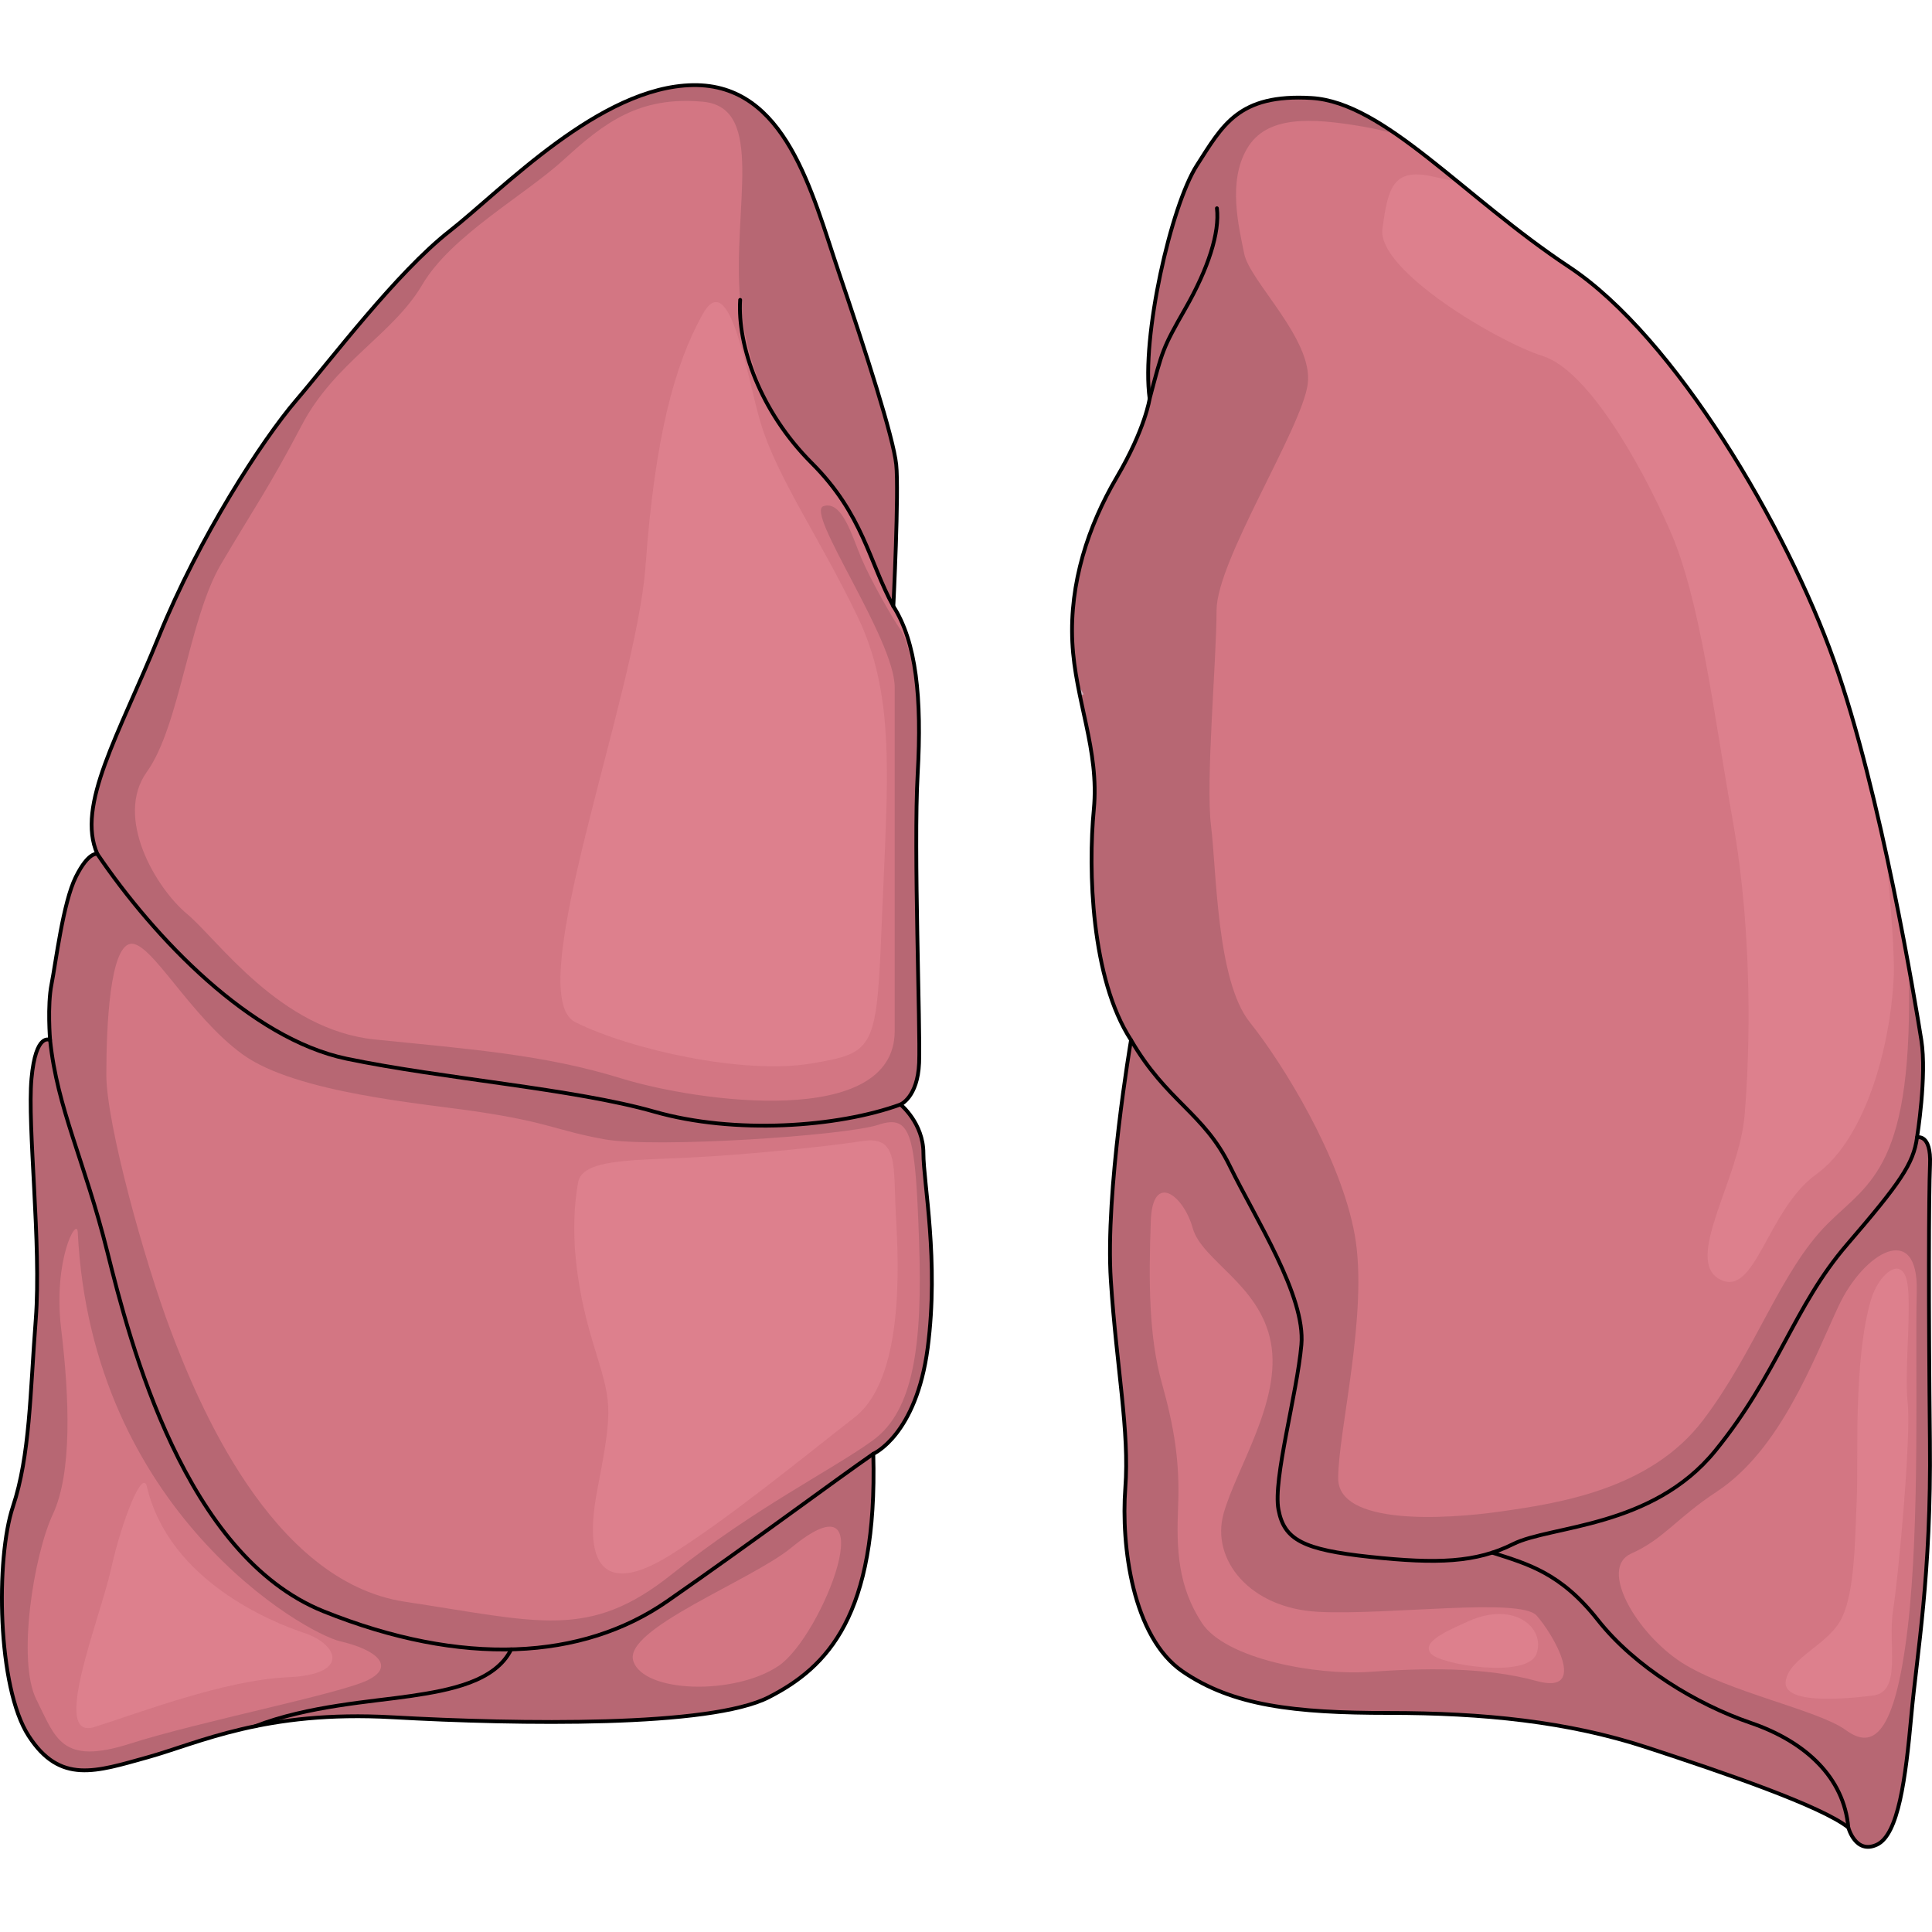 <?xml version="1.0" encoding="utf-8"?>
<!-- Created by: Science Figures, www.sciencefigures.org, Generator: Science Figures Editor -->
<!DOCTYPE svg PUBLIC "-//W3C//DTD SVG 1.1//EN" "http://www.w3.org/Graphics/SVG/1.1/DTD/svg11.dtd">
<svg version="1.1" id="Layer_1" xmlns="http://www.w3.org/2000/svg" xmlns:xlink="http://www.w3.org/1999/xlink" 
	 width="800px" height="800px" viewBox="0 0 478.062 436.877" enable-background="new 0 0 478.062 436.877"
	 xml:space="preserve">
<g>
	<g>
		<path fill="#D37683" d="M475.415,236.771c-1.423-8.862-9.919-60.939-21.617-93.895c-11.692-32.939-39.31-80.051-65.535-97.421
			C362.056,28.097,342.563,4.717,324.492,3.65c-18.056-1.054-21.956,6.743-28.33,16.661c-6.388,9.918-13.815,42.514-11.694,57.74
			c0,0-1.066,7.443-8.154,19.479c-6.114,10.41-10.383,22.422-10.969,34.856c0,1.229,0,2.597,0,3.91c0,0.165-0.014,0.328-0.068,0.479
			c0.012,0.492,0.027,0.998,0.055,1.504c0.163,3.432,0.629,6.729,1.23,9.945c0,0,0,0,0,0.016c0.066,0.23,0.108,0.365,0.108,0.365
			s-0.014,0-0.026,0.031c0.178,1.012,0.382,2.008,0.602,3.007c0.535,2.585,1.109,5.142,1.655,7.714
			c0.505,2.438,0.985,4.887,1.341,7.374c0.451,3.254,0.711,6.581,0.603,10.042c-0.026,0.969-0.097,1.957-0.19,2.953
			c-0.386,4.037-0.619,8.946-0.551,14.255c0.179,14.35,2.519,31.681,9.755,42.788c8.864,15.226,18.07,18.057,24.444,31.16
			c1.917,3.926,4.364,8.385,6.84,13.037c1.34,2.529,2.681,5.1,3.953,7.687l2.435,5.227c2.94,6.688,4.938,13.118,4.487,18.289
			c-1.067,12.091-7.088,33.35-5.662,40.792c1.408,7.439,6.016,9.916,22.664,11.681c13.57,1.45,22.435,1.476,30.232-1.053h0.014
			c1.764-0.575,3.486-1.286,5.186-2.137c9.205-4.595,34.361-3.896,49.954-23.02c4.515-5.554,8.044-10.888,11.106-16.046l0.932-1.588
			c6.977-12.01,11.627-23.02,20.547-33.377c13.104-15.238,16.522-20.054,17.357-26.564
			C474.347,260.858,476.823,245.62,475.415,236.771z"/>
		<path fill="#B76773" d="M475.415,236.771c-0.431-2.686-1.518-9.369-3.143-18.266c1.412,50.02-9.613,53.289-20.086,63.762
			c-11.625,11.627-17.784,31.463-30.778,48.561c-12.993,17.098-35.565,20.52-49.929,22.57c-14.362,2.053-40.354,3.42-40.354-8.207
			c0-11.628,7.525-41.038,4.104-60.188c-3.419-19.149-17.781-42.403-25.989-52.665c-8.208-10.258-8.208-37.615-9.575-48.559
			c-1.369-10.945,1.367-41.038,1.367-53.35s21.205-45.14,22.57-56.085c1.369-10.943-14.362-25.307-15.73-32.146
			c-1.369-6.839-4.104-17.783,0.684-25.99c4.787-8.207,15.639-7.715,28.727-5.471c2.778,0.475,5.533,1.132,8.239,1.91
			c-7.387-5.113-14.31-8.599-21.029-8.997c-18.056-1.054-21.956,6.743-28.33,16.661c-6.388,9.918-13.815,42.514-11.694,57.74
			c0,0-1.066,7.443-8.154,19.479c-6.114,10.41-10.383,22.422-10.969,34.856c0,1.229,0,2.597,0,3.91c0,0.165-0.014,0.328-0.068,0.479
			c0.012,0.492,0.027,0.998,0.055,1.504c0.163,3.432,0.629,6.729,1.23,9.945c0,0,0,0,0,0.016c0.066,0.23,0.108,0.365,0.108,0.365
			s-0.014,0-0.026,0.031c0.178,1.012,0.382,2.008,0.602,3.007c0.535,2.585,1.109,5.142,1.655,7.714
			c0.505,2.438,0.985,4.887,1.341,7.374c0.451,3.254,0.711,6.581,0.603,10.042c-0.026,0.969-0.097,1.957-0.19,2.953
			c-0.386,4.037-0.619,8.946-0.551,14.255c0.179,14.35,2.519,31.681,9.755,42.788c8.864,15.226,18.07,18.057,24.444,31.16
			c1.917,3.926,4.364,8.385,6.84,13.037c1.34,2.529,2.681,5.1,3.953,7.687l2.435,5.227c2.94,6.688,4.938,13.118,4.487,18.289
			c-1.067,12.091-7.088,33.35-5.662,40.792c1.408,7.439,6.016,9.916,22.664,11.681c13.57,1.45,22.435,1.476,30.232-1.053h0.014
			c1.764-0.575,3.486-1.286,5.186-2.137c9.205-4.595,34.361-3.896,49.954-23.02c4.515-5.554,8.044-10.888,11.106-16.046l0.932-1.588
			c6.977-12.01,11.627-23.02,20.547-33.377c13.104-15.238,16.522-20.054,17.357-26.564
			C474.347,260.858,476.823,245.62,475.415,236.771z"/>
		<path fill="#DD808D" d="M388.263,45.455c-10.031-6.645-19.078-14.171-27.439-20.991c-2.25-0.504-4.413-0.979-6.441-1.415
			c-9.642-2.087-10.945,2.735-12.311,12.993c-1.371,10.261,28.725,28.043,39.668,31.463s23.938,25.989,31.462,43.088
			c7.522,17.1,10.698,44.457,15.608,72.158s4.226,57.109,2.857,72.842c-1.367,15.729-15.048,35.564-6.154,40.354
			c8.89,4.785,11.627-17.1,23.937-25.99c12.312-8.893,18.47-32.146,19.153-49.246c0.181-4.515-0.545-15.897-2.016-30.655
			c-3.5-16.014-7.857-33.292-12.789-47.179C442.105,109.937,414.488,62.825,388.263,45.455z"/>
		<path fill="#D37683" d="M433.254,405.735c13.46,4.608,23.035,13.473,24.089,25.866c-6.729-5.307-30.464-13.46-49.941-19.835
			c-19.494-6.375-40.394-8.494-63.773-8.494c-23.375,0-38.615-1.777-51.009-10.287c-12.406-8.496-15.236-31.176-14.171-45.346
			c1.053-14.158-2.135-29.399-3.584-51.367c-1.449-21.955,4.993-59.502,4.993-59.502c8.864,15.226,18.07,18.057,24.444,31.16
			c1.917,3.926,4.364,8.385,6.84,13.037c1.34,2.529,2.681,5.1,3.953,7.687l2.435,5.227c2.94,6.688,4.938,13.118,4.487,18.289
			c-1.067,12.091-7.088,33.35-5.662,40.792c1.408,7.439,6.016,9.916,22.664,11.681c13.57,1.45,22.435,1.476,30.232-1.053h0.014
			c8.74,2.831,16.879,4.952,26.086,16.646C404.556,391.918,419.796,401.14,433.254,405.735z"/>
		<path fill="#D37683" d="M228.491,264.757c0-7.442-5.676-12.051-5.676-12.051c-15.58,5.664-41.092,7.441-60.928,1.766
			c-2.258-0.645-4.691-1.244-7.25-1.819l-24.761-2.476l-20.479-4.635l-19.146-3.274c-1.545-0.287-3.05-0.587-4.527-0.901
			c-23.732-4.951-47.467-29.754-61.64-50.652c0,0-2.133-0.713-5.319,5.662c-3.188,6.375-4.951,21.256-6.019,26.578
			c-1.069,5.308-0.354,13.816-0.354,13.816c1.777,17.002,8.506,29.752,14.169,52.419c5.665,22.68,19.124,75.111,53.499,88.927
			c16.732,6.73,32.366,9.754,46.414,9.398c14.813-0.343,27.875-4.432,38.603-11.875c20.901-14.526,41.804-30.12,51.009-36.495
			c0,0,10.629-4.61,13.461-26.21C232.392,291.322,228.491,272.185,228.491,264.757z"/>
		<path fill="#D37683" d="M226.727,188.005c0-6.484,0.083-12.369,0.329-16.84c0-0.096,0.014-0.191,0.014-0.288
			c0.178-3.118,0.287-6.087,0.316-8.917c0.04-2.982-0.015-5.814-0.152-8.482c-0.068-1.175-0.149-2.311-0.26-3.42
			c-0.176-2.133-0.438-4.145-0.766-6.06c-0.998-5.825-2.668-10.683-5.156-14.581c0,0,1.422-28.33,0.711-35.062
			c-0.711-6.729-7.441-27.632-14.172-47.478c-6.73-19.836-13.104-46.757-36.141-46.399c-23.021,0.34-47.111,25.852-60.213,36.125
			C98.116,46.878,81.825,68.49,73.329,78.407c-8.508,9.917-24.102,34.006-34.02,58.448c-9.916,24.446-20.545,41.806-15.226,53.858
			c0.647,0.951,1.316,1.91,2.001,2.875c0.141,0.199,0.281,0.396,0.422,0.596c0.672,0.938,1.357,1.879,2.063,2.826
			c0.133,0.18,0.269,0.359,0.405,0.541c0.672,0.895,1.354,1.787,2.054,2.684c0.092,0.117,0.177,0.232,0.269,0.348
			c0.751,0.955,1.52,1.912,2.303,2.865c0.174,0.217,0.35,0.432,0.53,0.648c0.781,0.951,1.581,1.898,2.394,2.844
			c0.125,0.143,0.25,0.284,0.373,0.426c0.762,0.877,1.533,1.752,2.319,2.618c0.145,0.161,0.286,0.321,0.431,0.478
			c0.85,0.934,1.709,1.857,2.582,2.773c0.189,0.195,0.373,0.389,0.563,0.582c0.898,0.936,1.809,1.865,2.732,2.777
			c0.049,0.049,0.104,0.098,0.152,0.15c0.898,0.883,1.811,1.756,2.734,2.616c0.166,0.157,0.332,0.317,0.502,0.474
			c0.941,0.872,1.896,1.73,2.855,2.574c0.164,0.141,0.33,0.284,0.493,0.428c0.989,0.855,1.985,1.699,2.993,2.52
			c0.012,0.008,0.02,0.018,0.03,0.027c1.025,0.83,2.056,1.635,3.095,2.42c0.167,0.127,0.334,0.255,0.503,0.381
			c1.028,0.771,2.064,1.52,3.108,2.242c0.107,0.076,0.218,0.147,0.328,0.223c1.042,0.715,2.088,1.405,3.144,2.068
			c0.06,0.037,0.118,0.074,0.177,0.113c1.084,0.676,2.169,1.318,3.262,1.93c0.146,0.086,0.295,0.168,0.443,0.251
			c1.108,0.614,2.223,1.202,3.341,1.749c0,0,0.002,0.002,0.005,0.004l0.006,0.006l0.021,0.008c0.02,0.009,0.039,0.019,0.063,0.029
			c0.963,0.469,1.93,0.905,2.899,1.32c0.156,0.07,0.314,0.139,0.473,0.204c1.994,0.835,3.994,1.548,5.998,2.132
			c0.194,0.055,0.386,0.112,0.582,0.164c0.998,0.278,1.996,0.535,2.996,0.744c1.293,0.27,2.621,0.527,3.965,0.786
			c0.188,0.036,0.367,0.075,0.557,0.109h0.004c21.537,4.069,48.75,6.524,67.429,11.104c0.13,0.031,0.267,0.061,0.394,0.094
			c1.318,0.327,2.593,0.662,3.816,1.014c19.84,5.668,45.342,3.897,60.932-1.772l-0.004-0.001c0.055-0.025,4.249-1.835,4.604-10.273
			C227.698,235.977,226.742,208.878,226.727,188.005z"/>
		<path fill="#D37683" d="M216.085,339.145c1.067,40.038-11.326,52.789-25.852,60.228c-14.53,7.443-61.639,6.73-93.17,4.951
			c-13.912-0.778-24.869,0.371-33.855,2.218c12.955-5.046,28.891-6.06,38.464-7.483c9.565-1.407,20.917-3.527,24.802-11.531v-0.012
			c14.813-0.343,27.875-4.432,38.603-11.875C185.978,361.113,206.88,345.52,216.085,339.145z"/>
		<path fill="#D37683" d="M126.474,387.515v0.012c-3.885,8.004-15.236,10.124-24.802,11.531c-9.573,1.424-25.509,2.438-38.464,7.483
			c-11.381,2.312-19.604,5.733-26.73,7.702c-12.748,3.542-21.612,6.744-29.395-5.307c-7.799-12.052-8.154-43.924-3.899-56.689
			c4.24-12.748,4.24-27.986,5.662-46.396c1.425-18.428-2.12-47.838-1.065-59.52c1.065-11.693,4.611-9.561,4.611-9.561
			c1.777,17.002,8.506,29.752,14.169,52.419c5.665,22.68,19.124,75.111,53.499,88.927
			C96.792,384.847,112.426,387.87,126.474,387.515z"/>
		<path fill="#D37683" d="M474.347,260.858c-0.835,6.511-4.254,11.326-17.357,26.564c-8.92,10.357-13.57,21.367-20.547,33.377
			l-0.932,1.588c-3.063,5.158-6.592,10.492-11.106,16.046c-15.593,19.124-40.749,18.425-49.954,23.02
			c-1.699,0.851-3.422,1.562-5.186,2.137c8.74,2.831,16.879,4.952,26.086,16.646c9.205,11.683,24.445,20.904,37.903,25.5
			c13.46,4.608,23.035,13.473,24.089,25.866c0,0,1.78,6.729,7.088,4.255c5.32-2.477,7.086-16.292,8.508-31.887
			c1.408-15.58,4.951-34.718,4.597-68.012c-0.343-33.31-0.303-60.588,0.026-68.369C477.89,259.791,474.347,260.858,474.347,260.858z
			"/>
		<path fill="#B76773" d="M226.727,188.005c0-6.484,0.083-12.369,0.329-16.84c0-0.096,0.014-0.191,0.014-0.288
			c0.178-3.118,0.287-6.087,0.316-8.917c0.04-2.982-0.015-5.814-0.152-8.482c-0.024-0.427-0.066-0.825-0.096-1.242
			c-0.696-6.229-2.682-14.741-4.313-17.02c-2.021-2.82-7.515-12.539-9.724-17.782c-2.208-5.243-4.729-14.329-9.349-12.776
			c-4.618,1.55,17.639,32.839,17.639,44.835c0,11.991,0,60.64,0,84.999c0,24.364-48.799,17.598-67.748,11.732
			c-18.948-5.867-37.443-7.217-60.901-9.605c-23.462-2.385-38.8-24.682-46.469-31.069c-7.671-6.388-18.047-23.839-9.925-35.163
			c8.12-11.322,10.375-37.852,18.332-51.362c7.959-13.512,11.895-18.972,20.016-34.45c8.12-15.48,22.557-22.416,29.773-34.686
			c7.219-12.27,25.266-22.019,35.188-31.11c9.926-9.094,18.635-15.647,34.289-14.199c15.656,1.45,7.219,26.45,9.201,49.032
			c0.996,11.32,4.962,27.636,17.715,40.389c12.754,12.752,14.17,24.443,20.191,35.426l0,0l-0.002-0.008
			c0,0,1.422-28.33,0.711-35.062c-0.711-6.729-7.441-27.632-14.172-47.478c-6.73-19.836-13.104-46.757-36.141-46.399
			c-23.021,0.34-47.111,25.852-60.213,36.125C98.116,46.878,81.825,68.49,73.329,78.407c-8.508,9.917-24.102,34.006-34.02,58.448
			c-9.916,24.446-20.545,41.806-15.226,53.858c11.567,17.057,29.502,36.705,48.606,46.051l0.006,0.006l0.021,0.008
			c4.295,2.098,8.649,3.681,13.006,4.588c0.006,0,0.01,0.004,0.016,0.004l-0.01,0.002c1.293,0.27,2.621,0.527,3.965,0.786
			c0.188,0.036,0.367,0.075,0.557,0.109h0.004c21.537,4.069,48.75,6.524,67.429,11.104c0.13,0.031,0.267,0.061,0.394,0.094
			c1.318,0.327,2.593,0.662,3.816,1.014c0,0-0.017-0.008-0.026-0.016c0.005,0.003,0.015,0.005,0.021,0.008
			c19.836,5.676,45.348,3.898,60.928-1.766c0,0,4.254-1.779,4.61-10.273C227.698,235.977,226.742,208.878,226.727,188.005z"/>
		<path fill="#B76773" d="M228.491,264.757c0-7.442-5.676-12.051-5.676-12.051c-15.58,5.664-41.092,7.441-60.928,1.766
			c-1.218-0.349-2.494-0.682-3.811-1.006c-0.127-0.033-0.264-0.063-0.394-0.094c-0.999-0.245-2.001-0.488-3.046-0.72l-0.091-0.011
			c-15.237-3.391-35.155-5.631-53.096-8.459l-11.182-1.908c-0.196-0.038-0.382-0.08-0.575-0.116
			c-1.348-0.255-2.676-0.515-3.971-0.792c-23.732-4.951-47.467-29.754-61.64-50.652c0,0-2.133-0.713-5.319,5.662
			c-3.188,6.375-4.951,21.256-6.019,26.578c-1.069,5.308-0.354,13.816-0.354,13.816c1.777,17.002,8.506,29.752,14.169,52.419
			c5.665,22.68,19.124,75.111,53.499,88.927c16.732,6.73,32.366,9.754,46.414,9.398c14.813-0.343,27.875-4.432,38.603-11.875
			c20.901-14.526,41.804-30.12,51.009-36.495c0,0,10.629-4.61,13.461-26.21C232.392,291.322,228.491,272.185,228.491,264.757z
			 M215.992,335.811c-10.031,7.296-29.18,16.675-49.698,33.09c-20.52,16.415-32.83,11.856-66.117,6.842
			c-33.283-5.017-51.523-50.157-57.908-67.03c-6.383-16.869-15.957-51.066-15.957-63.377c0-12.313,0.91-31.463,5.926-32.373
			c5.018-0.916,14.591,17.781,27.813,27.357s44.64,12.145,57.91,14.133c18.24,2.735,19.151,4.561,31.462,6.84
			c12.313,2.279,59.752-0.841,67.961-3.576c8.205-2.734,9.12,2.735,10.031,28.727C228.327,312.433,226.024,328.515,215.992,335.811z
			"/>
		<path fill="#DD808D" d="M143.038,272.007c1.018-5.754,12.996-5.472,27.357-6.154c14.365-0.684,34.198-2.736,43.092-4.104
			c8.891-1.366,7.523,6.155,8.207,18.468c0.684,12.311,2.052,40.354-10.26,49.928c-12.311,9.576-31.464,25.307-45.825,34.198
			c-14.362,8.89-21.888,4.786-17.784-16.417c4.105-21.199,3.354-21.543-1.094-36.247
			C142.287,296.972,140.987,283.634,143.038,272.007z"/>
		<path fill="#DD808D" d="M36.343,347.243c-1.053-4.467-6.156,8.207-8.894,20.518c-2.735,12.311-15.046,42.406-4.101,38.986
			c10.939-3.419,32.145-11.629,47.875-12.312c15.73-0.685,12.311-8.206,4.104-10.943C67.12,380.757,41.813,370.496,36.343,347.243z"
			/>
		<path fill="#B76773" d="M80.06,378.116c-34.375-13.815-47.834-66.247-53.499-88.927c-5.663-22.667-12.392-35.417-14.169-52.419
			c0,0-3.546-2.133-4.611,9.561c-1.055,11.682,2.49,41.092,1.065,59.52c-1.422,18.41-1.422,33.648-5.662,46.396
			c-4.255,12.766-3.899,44.638,3.899,56.689c7.782,12.051,16.646,8.849,29.395,5.307c7.127-1.969,15.35-5.391,26.73-7.702
			c12.955-5.046,28.891-6.06,38.464-7.483c9.565-1.407,20.917-3.527,24.802-11.531v-0.012
			C112.426,387.87,96.792,384.847,80.06,378.116z M91.058,395.118c-6.84,3.422-41.723,10.259-58.82,15.732
			c-17.1,5.471-18.465-1.367-23.254-10.944c-4.788-9.577-0.684-35.564,4.104-45.824c4.787-10.259,4.103-28.726,2.05-45.825
			c-2.05-17.1,3.906-27.922,4.104-23.939c3.422,69.08,56.087,99.175,64.977,101.227C93.11,387.594,97.898,391.7,91.058,395.118z"/>
		<path fill="#B76773" d="M216.085,339.145c-9.205,6.375-30.107,21.969-51.009,36.495c-10.728,7.443-23.789,11.532-38.603,11.875
			v0.012c-3.885,8.004-15.236,10.124-24.802,11.531c-9.573,1.424-25.509,2.438-38.464,7.483c8.986-1.847,19.943-2.996,33.855-2.218
			c31.531,1.779,78.64,2.492,93.17-4.951C204.759,391.934,217.152,379.183,216.085,339.145z M192.629,391.638
			c-10.905,7.322-33.355,6.711-35.922-1.222c-2.565-7.932,29.173-19.879,39.126-28.067
			C219.568,342.821,203.532,384.313,192.629,391.638z"/>
		<path fill="#DD808D" d="M188.181,83.919c-3.361-11.195-7.523-38.984-14.364-26.672c-6.839,12.309-11.765,30.093-14.089,62.239
			c-2.326,32.146-31.052,106.013-17.373,112.851c13.68,6.84,41.723,12.998,58.137,10.262c16.415-2.738,16.415-3.422,17.782-36.934
			c1.368-33.515,3.421-54.033-6.156-73.867C202.542,111.964,192.283,97.601,188.181,83.919z"/>
		<path fill="#CDB0BF" d="M268.135,151.179c0,0-0.329,0.163-0.89,0.466c-0.22-0.999-0.424-1.995-0.602-3.007
			c0.013-0.031,0.026-0.031,0.026-0.031S267.19,149.554,268.135,151.179z"/>
		<path fill="#B76773" d="M433.254,405.735c-13.458-4.596-28.698-13.817-37.903-25.5c-9.207-11.693-17.346-13.814-26.086-16.646
			h-0.014c-7.798,2.528-16.662,2.503-30.232,1.053c-16.648-1.765-21.256-4.241-22.664-11.681
			c-1.426-7.442,4.595-28.701,5.662-40.792c0.451-5.171-1.547-11.601-4.487-18.289l-2.435-5.227
			c-1.272-2.587-2.613-5.157-3.953-7.687c-2.476-4.652-4.923-9.111-6.84-13.037c-6.374-13.104-15.58-15.935-24.444-31.16
			c0,0-6.442,37.547-4.993,59.502c1.449,21.968,4.637,37.209,3.584,51.367c-1.065,14.17,1.765,36.85,14.171,45.346
			c12.394,8.51,27.634,10.287,51.009,10.287c23.38,0,44.279,2.119,63.773,8.494c19.478,6.375,43.213,14.528,49.941,19.835
			C456.289,419.208,446.714,410.344,433.254,405.735z M380.202,395.354c-13.056-3.603-28.363-3.152-41.417-2.253
			c-13.054,0.902-35.565-3.148-41.417-12.155c-5.854-9.001-6.303-18.007-5.851-28.81c0.45-10.805-0.901-19.359-4.052-30.612
			c-3.15-11.255-3.268-24.77-2.701-40.067c0.451-12.154,8.104-6.3,10.354,1.802c2.248,8.104,16.656,13.956,19.357,28.361
			s-8.553,31.062-11.705,42.317c-3.151,11.255,6.302,23.41,23.41,24.308c17.107,0.903,49.969-3.599,54.021,0.903
			C384.254,383.646,393.259,398.954,380.202,395.354z"/>
		<path fill="#B76773" d="M474.347,260.858c-0.835,6.511-4.254,11.326-17.357,26.564c-8.92,10.357-13.57,21.367-20.547,33.377
			l-0.932,1.588c-3.063,5.158-6.592,10.492-11.106,16.046c-15.593,19.124-40.749,18.425-49.954,23.02
			c-1.699,0.851-3.422,1.562-5.186,2.137c8.74,2.831,16.879,4.952,26.086,16.646c9.205,11.683,24.445,20.904,37.903,25.5
			c13.46,4.608,23.035,13.473,24.089,25.866c0,0,1.78,6.729,7.088,4.255c5.32-2.477,7.086-16.292,8.508-31.887
			c1.408-15.58,4.951-34.718,4.597-68.012c-0.343-33.31-0.303-60.588,0.026-68.369C477.89,259.791,474.347,260.858,474.347,260.858z
			 M474.288,299.015c-0.45,17.557,0.901,56.721-2.25,83.279c-3.154,26.563-8.555,30.163-15.307,25.211
			c-6.753-4.951-29.262-9.451-40.518-16.654c-11.254-7.204-20.708-23.407-12.604-27.011c8.103-3.603,11.228-8.78,21.159-15.306
			c15.757-10.355,23.859-32.414,30.162-45.922C461.233,289.11,474.738,281.456,474.288,299.015z"/>
		<path fill="#DD808D" d="M463.034,300.813c1.697-5.6,6.753-10.353,8.552-5.399c1.802,4.949-0.449,22.507,0.452,31.06
			c0.9,8.557-2.251,42.769-3.602,51.323c-1.351,8.552,2.251,20.257-4.953,21.157c-7.203,0.898-22.51,2.251-21.607-3.604
			c0.899-5.851,10.805-9.002,13.955-15.754c3.151-6.754,3.151-18.909,3.602-28.813C459.884,340.88,458.532,315.671,463.034,300.813z
			"/>
		<path fill="#DD808D" d="M363.543,380.495c-6.708,2.951-11.704,5.403-9.452,8.105c2.25,2.701,23.858,6.301,26.109,0
			C382.451,382.294,374.798,375.544,363.543,380.495z"/>
		<g>
			
				<path fill="none" stroke="#000000" stroke-width="0.94" stroke-linecap="round" stroke-linejoin="round" stroke-miterlimit="10" d="
				M221.054,129.425c0,0,1.42-28.34,0.711-35.072c-0.711-6.73-7.439-27.633-14.17-47.47c-6.732-19.841-13.108-46.762-36.135-46.409
				c-23.029,0.354-47.116,25.861-60.223,36.135C98.126,46.883,81.831,68.493,73.329,78.411c-8.503,9.918-24.091,34.01-34.012,58.453
				c-9.92,24.443-20.545,41.802-15.233,53.85c0,0-2.124-0.711-5.313,5.666c-3.188,6.378-4.962,21.256-6.023,26.57
				c-1.063,5.313-0.354,13.818-0.354,13.818s-3.542-2.127-4.604,9.563c-1.064,11.691,2.479,41.094,1.062,59.516
				c-1.419,18.422-1.419,33.657-5.669,46.41c-4.254,12.753-3.898,44.635,3.896,56.682c7.793,12.045,16.65,8.855,29.404,5.313
				c12.752-3.543,29.049-11.689,60.578-9.92c31.53,1.771,78.646,2.481,93.172-4.959c14.525-7.438,26.924-20.191,25.861-60.223
				c0,0,10.625-4.607,13.459-26.217c2.836-21.61-1.061-40.74-1.061-48.18c0-7.438-5.668-12.046-5.668-12.046s4.25-1.77,4.605-10.272
				c0.354-8.502-1.416-52.783-0.355-71.561C228.141,152.097,226.724,138.28,221.054,129.425z"/>
			
				<path fill="none" stroke="#000000" stroke-width="0.94" stroke-linecap="round" stroke-linejoin="round" stroke-miterlimit="10" d="
				M221.054,129.425c-6.021-10.982-7.438-22.674-20.191-35.426c-12.753-12.753-18.422-29.051-17.715-40.389"/>
			
				<path fill="none" stroke="#000000" stroke-width="0.94" stroke-linecap="round" stroke-linejoin="round" stroke-miterlimit="10" d="
				M24.084,190.714c14.173,20.898,37.909,45.697,61.646,50.658c23.734,4.959,56.326,7.439,76.164,13.107
				c19.84,5.668,45.342,3.897,60.932-1.772"/>
			
				<path fill="none" stroke="#000000" stroke-width="0.94" stroke-linecap="round" stroke-linejoin="round" stroke-miterlimit="10" d="
				M12.395,236.769c1.772,17.001,8.503,29.754,14.171,52.428c5.67,22.673,19.128,75.104,53.494,88.92
				c34.361,13.817,64.121,12.045,85.021-2.48c20.904-14.523,41.799-30.109,51.014-36.486"/>
			
				<path fill="none" stroke="#000000" stroke-width="0.94" stroke-linecap="round" stroke-linejoin="round" stroke-miterlimit="10" d="
				M63.206,406.539c12.957-5.042,28.9-6.055,38.466-7.474c9.565-1.416,20.925-3.541,24.81-11.536"/>
			
				<path fill="none" stroke="#000000" stroke-width="0.94" stroke-linecap="round" stroke-linejoin="round" stroke-miterlimit="10" d="
				M284.472,78.054c0,0-1.065,7.441-8.15,19.484c-7.084,12.047-11.689,26.217-10.98,40.742c0.709,14.521,6.73,26.568,5.314,41.447
				c-1.418,14.881-0.711,41.811,9.211,57.041c0,0-6.449,37.547-4.996,59.514c1.451,21.962,4.643,37.193,3.578,51.364
				c-1.063,14.174,1.769,36.843,14.169,45.346c12.4,8.505,27.636,10.274,51.017,10.274s44.281,2.125,63.768,8.503
				c19.482,6.378,43.219,14.525,49.949,19.841c0,0,1.773,6.728,7.084,4.247c5.314-2.478,7.086-16.295,8.504-31.884
				c1.416-15.584,4.959-34.717,4.604-68.016c-0.352-33.302-0.302-60.58,0.027-68.373c0.328-7.794-3.215-6.73-3.215-6.73
				s2.477-15.229,1.063-24.086c-1.415-8.86-9.919-60.938-21.612-93.883c-11.691-32.949-39.32-80.063-65.537-97.423
				c-26.216-17.359-45.701-40.741-63.768-41.804c-18.067-1.063-21.964,6.73-28.34,16.648
				C289.784,30.229,282.347,62.823,284.472,78.054z"/>
			
				<path fill="none" stroke="#000000" stroke-width="0.94" stroke-linecap="round" stroke-linejoin="round" stroke-miterlimit="10" d="
				M284.472,78.054c3.186-12.045,3.186-12.398,8.852-22.317c5.671-9.921,8.506-18.778,7.796-24.8"/>
			
				<path fill="none" stroke="#000000" stroke-width="0.94" stroke-linecap="round" stroke-linejoin="round" stroke-miterlimit="10" d="
				M279.866,236.769c8.854,15.228,18.066,18.062,24.441,31.167c6.377,13.107,18.777,32.132,17.715,44.229
				c-1.064,12.1-7.087,33.356-5.67,40.795c1.416,7.439,6.021,9.92,22.675,11.689c16.649,1.771,26.214,1.416,35.423-3.188
				c9.212-4.607,34.363-3.896,49.951-23.028c15.587-19.13,19.485-35.78,32.593-51.013c13.108-15.232,16.517-20.052,17.36-26.566"/>
			
				<path fill="none" stroke="#000000" stroke-width="0.94" stroke-linecap="round" stroke-linejoin="round" stroke-miterlimit="10" d="
				M369.247,363.599c8.748,2.822,16.896,4.947,26.106,16.637c9.21,11.693,24.444,20.904,37.905,25.508
				c13.461,4.605,23.03,13.47,24.092,25.867"/>
		</g>
	</g>
</g>
</svg>